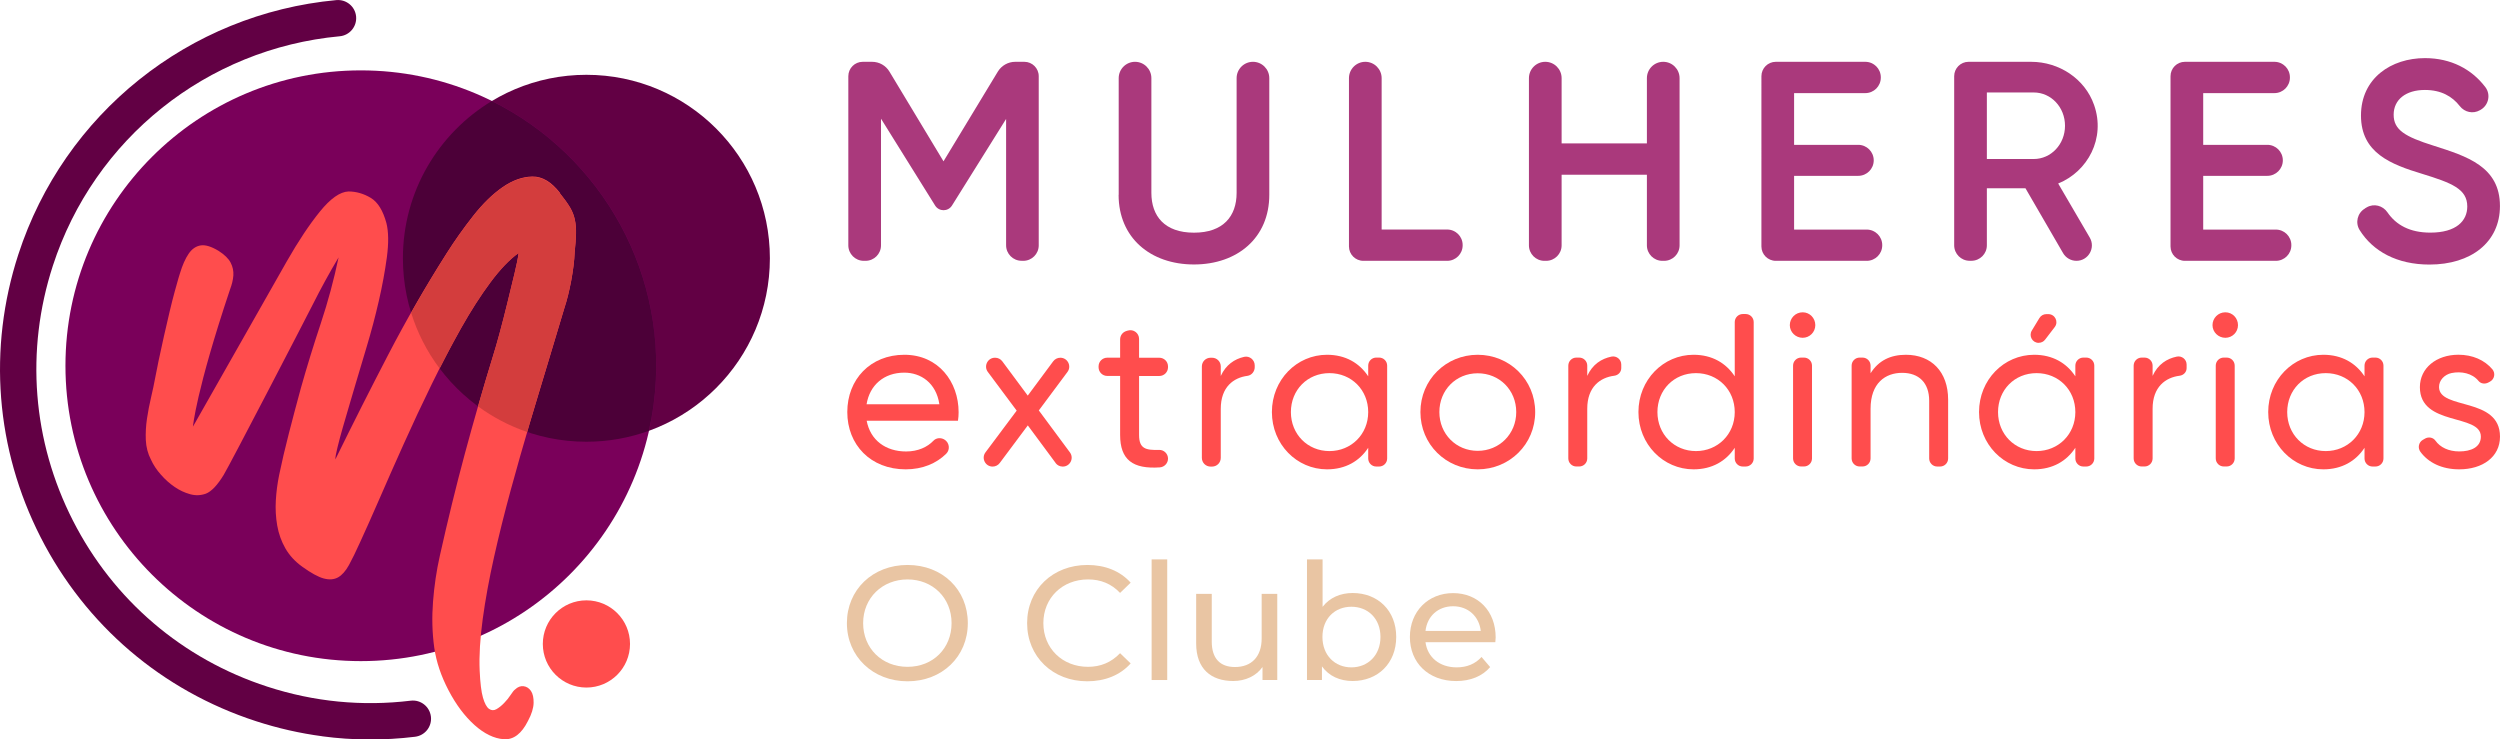 <svg xmlns="http://www.w3.org/2000/svg" id="Layer_1" viewBox="0 0 508 150.26"><defs><style>.cls-1{fill:#7a005a;}.cls-2{fill:#4c0038;}.cls-3{fill:#ff4d4d;}.cls-4{fill:#d33d3d;}.cls-5{fill:#aa397c;}.cls-6{fill:#620044;}.cls-7{fill:#e9c5a3;}</style></defs><g><circle class="cls-6" cx="119.16" cy="52.48" r="37.28"></circle><circle class="cls-1" cx="73.32" cy="74.32" r="60.02"></circle><path class="cls-2" d="M99.94,20.53c-10.83,6.52-18.07,18.39-18.07,31.95,0,20.59,16.69,37.28,37.28,37.28,4.46,0,8.74-.79,12.7-2.22,.39-1.75,.72-3.52,.96-5.32,3.47-26.16-10.47-50.6-32.87-61.68Z"></path><path class="cls-6" d="M65.5,149.61c-4.53-.6-9.03-1.62-13.46-3.06-19.12-6.21-34.67-19.49-43.8-37.41C-.88,91.23-2.49,70.84,3.72,51.72,13.01,23.11,38.38,2.81,68.34,.02c2.03-.18,3.83,1.3,4.02,3.33,.19,2.03-1.3,3.83-3.33,4.02C42,9.89,19.12,28.19,10.74,54c-5.6,17.24-4.15,35.64,4.08,51.79,8.23,16.15,22.26,28.14,39.51,33.74,9.49,3.09,19.29,4.04,29.12,2.85,2.02-.25,3.86,1.19,4.11,3.22,.25,2.02-1.19,3.86-3.22,4.11-6.31,.77-12.61,.74-18.83-.09Z"></path><circle class="cls-3" cx="119.16" cy="130.85" r="8.86"></circle><path class="cls-3" d="M113.78,39.28c.91,1.13,1.6,2.1,2.07,2.89s.79,1.63,.97,2.5c.18,.87,.26,1.82,.23,2.84-.03,1.02-.12,2.25-.27,3.69-.07,1.74-.31,3.69-.71,5.84-.41,2.16-.87,3.99-1.37,5.5-.94,3.18-2.02,6.77-3.24,10.78-1.22,4.01-2.49,8.23-3.81,12.65-1.31,4.42-2.6,8.96-3.87,13.61-1.27,4.65-2.4,9.19-3.39,13.61-.99,4.42-1.76,8.62-2.3,12.59-.54,3.97-.75,7.47-.62,10.49,.11,2.5,.33,4.33,.67,5.5,.34,1.17,.75,1.93,1.23,2.27,.48,.34,.99,.36,1.51,.06,.53-.3,1.05-.72,1.56-1.25,.52-.53,.96-1.08,1.33-1.65,.37-.57,.66-.93,.87-1.08,.55-.53,1.13-.76,1.75-.68,.61,.07,1.11,.4,1.5,.96,.38,.57,.56,1.38,.54,2.44-.03,1.06-.4,2.27-1.13,3.63-1.32,2.65-2.97,3.89-4.95,3.74-1.98-.15-3.96-1.12-5.94-2.89-1.98-1.78-3.74-4.12-5.26-7.03-1.53-2.91-2.5-5.81-2.91-8.68-.42-3.03-.5-6.15-.25-9.36,.25-3.22,.71-6.3,1.37-9.25,1.62-7.26,3.31-14.16,5.07-20.71,1.76-6.54,3.7-13.29,5.84-20.25,.32-.98,.74-2.44,1.26-4.37,.52-1.93,1.05-3.95,1.56-6.07,.52-2.12,1-4.12,1.46-6.01,.46-1.89,.73-3.29,.84-4.2-1.81,1.29-3.72,3.27-5.72,5.96-2,2.69-4,5.81-6,9.36-2,3.56-3.98,7.36-5.96,11.4-1.98,4.05-3.85,8.04-5.61,11.97-1.77,3.93-3.42,7.66-4.95,11.18-1.53,3.52-2.86,6.49-3.97,8.91-.85,1.89-1.61,3.44-2.27,4.65-.67,1.21-1.4,2.04-2.21,2.5-.81,.45-1.77,.53-2.9,.23-1.13-.3-2.58-1.1-4.36-2.38-1.48-1.06-2.63-2.31-3.45-3.74-.82-1.44-1.37-2.99-1.66-4.65-.29-1.66-.38-3.36-.28-5.11,.1-1.74,.33-3.48,.69-5.22,.53-2.57,1.18-5.35,1.95-8.34,.77-2.99,1.58-6.07,2.45-9.25,1.24-4.39,2.59-8.77,4.05-13.16,1.46-4.39,2.66-8.85,3.61-13.39-1.81,3.03-3.57,6.24-5.28,9.64-1.72,3.4-16.8,32.48-18.07,34.56-1.27,2.08-2.47,3.35-3.6,3.8-1.06,.38-2.14,.42-3.23,.11-1.09-.3-2.14-.79-3.13-1.47-1-.68-1.93-1.51-2.8-2.5-.87-.98-1.54-2-2.02-3.06-.63-1.21-.97-2.53-1.04-3.97-.06-1.44,.02-2.89,.24-4.37,.22-1.47,.5-2.91,.83-4.31,.33-1.4,.61-2.74,.85-4.03,.52-2.95,2.84-13.48,3.96-17.49,1.12-4.01,.56-2.01,1.06-3.68,.5-1.66,1.09-2.99,1.76-3.97,.67-.98,1.49-1.55,2.46-1.7,.96-.15,2.18,.23,3.66,1.13,1.18,.76,1.99,1.55,2.42,2.38,.43,.83,.61,1.7,.55,2.61-.07,.91-.3,1.85-.68,2.84-6.96,20.79-7.53,27.86-7.53,27.86,0,0,16.75-29.51,19.08-33.6,2.33-4.08,4.57-7.45,6.72-10.1,2.15-2.65,4.08-4.01,5.8-4.08,1.58,0,3.09,.44,4.53,1.3,1.44,.87,2.5,2.59,3.19,5.16,.43,1.74,.46,4.03,.09,6.86-.38,2.84-.93,5.83-1.65,8.96-.72,3.14-1.54,6.22-2.45,9.25-.91,3.03-1.68,5.6-2.3,7.71-.31,1.06-.7,2.38-1.17,3.97-.47,1.59-.92,3.14-1.36,4.65-.44,1.51-.81,2.89-1.11,4.14-.31,1.25-.45,2.06-.43,2.44,3.56-7.26,7.16-14.39,10.8-21.39,3.64-7,7.58-13.82,11.81-20.48,1.68-2.65,3.49-5.2,5.43-7.66,1.94-2.46,3.92-4.39,5.94-5.79,2.02-1.4,4.03-2.12,6.04-2.16,2.01-.04,3.89,1.08,5.64,3.35Z"></path><path class="cls-4" d="M115.84,42.18c-.47-.79-1.15-1.76-2.07-2.89-1.75-2.27-3.63-3.38-5.64-3.35-2.01,.04-4.02,.76-6.04,2.16-2.02,1.4-4,3.33-5.94,5.79-1.94,2.46-3.75,5.01-5.43,7.66-2.5,3.94-4.89,7.94-7.18,12,1.28,4.13,3.26,7.95,5.79,11.32,1.43-2.83,2.88-5.54,4.32-8.11,2-3.55,4-6.67,6-9.36,2-2.68,3.9-4.67,5.72-5.96-.1,.91-.38,2.31-.84,4.2-.46,1.89-.94,3.9-1.46,6.01-.52,2.12-1.04,4.14-1.56,6.07-.53,1.93-.95,3.39-1.26,4.37-1.09,3.55-2.13,7.04-3.12,10.48,3.02,2.21,6.38,3.98,9.99,5.21,.17-.59,.35-1.2,.52-1.79,1.31-4.42,2.58-8.64,3.81-12.65,1.22-4.01,2.3-7.6,3.24-10.78,.51-1.51,.97-3.35,1.37-5.5,.41-2.16,.64-4.1,.71-5.84,.15-1.44,.24-2.67,.27-3.69,.03-1.02-.05-1.97-.23-2.84-.18-.87-.51-1.7-.97-2.5Z"></path></g><g><g><path class="cls-3" d="M184.11,91.74c2.44,0,4.34-.9,5.57-2.19,.56-.59,1.47-.66,2.18-.26h0c1.06,.6,1.27,2.06,.41,2.91-1.99,1.96-4.79,3.17-8.24,3.17-7.13,0-11.86-5-11.86-11.64s4.69-11.64,11.6-11.64,11.02,5.49,11.02,11.68c0,.58-.04,1.15-.13,1.73h-18.55c.75,3.98,3.89,6.24,8.01,6.24Zm-8.01-9.6h14.78c-.66-4.38-3.81-6.42-7.13-6.42-4.16,0-7.04,2.57-7.66,6.42Z"></path><path class="cls-3" d="M214.5,94.07l-5.65-7.63-5.7,7.64c-.34,.46-.88,.73-1.45,.73h0c-1.49,0-2.34-1.7-1.45-2.89l6.34-8.48-5.86-7.86c-.89-1.19-.04-2.89,1.45-2.89h.04c.57,0,1.11,.27,1.45,.73l5.17,6.97,5.17-6.97c.34-.46,.88-.73,1.45-.73h0c1.49,0,2.34,1.7,1.45,2.89l-5.82,7.82,6.32,8.53c.88,1.19,.03,2.88-1.45,2.88h-.02c-.57,0-1.11-.27-1.45-.73Z"></path><path class="cls-3" d="M231.46,76.39v11.99c0,2.8,1.35,3.12,4.06,3.04,1-.03,1.82,.78,1.82,1.77h0c0,.93-.73,1.71-1.65,1.78-5.5,.38-8.08-1.54-8.08-6.59v-11.99h-2.61c-.98,0-1.77-.79-1.77-1.77v-.17c0-.98,.79-1.77,1.77-1.77h2.61v-3.72c0-.78,.51-1.47,1.27-1.7l.3-.09c1.14-.34,2.28,.51,2.28,1.7v3.82h4.11c.98,0,1.77,.79,1.77,1.77v.17c0,.98-.79,1.77-1.77,1.77h-4.11Z"></path><path class="cls-3" d="M254.96,74.24v.38c0,.86-.62,1.63-1.47,1.75-2.83,.37-5.43,2.25-5.43,6.71v9.96c0,.98-.79,1.77-1.77,1.77h-.3c-.98,0-1.77-.79-1.77-1.77v-18.58c0-.98,.79-1.77,1.77-1.77h.3c.98,0,1.77,.79,1.77,1.77v1.94c1.05-2.29,2.79-3.44,4.75-3.89,1.1-.25,2.15,.61,2.15,1.74Z"></path><path class="cls-3" d="M281.87,74.31v18.85c0,.91-.73,1.64-1.64,1.64h-.57c-.91,0-1.64-.73-1.64-1.64v-2.17c-1.77,2.7-4.6,4.38-8.37,4.38-6.15,0-11.2-5.09-11.2-11.64s5.04-11.64,11.2-11.64c3.76,0,6.59,1.68,8.37,4.38v-2.17c0-.91,.73-1.64,1.64-1.64h.57c.91,0,1.64,.73,1.64,1.64Zm-3.85,9.43c0-4.51-3.41-7.92-7.88-7.92s-7.83,3.41-7.83,7.92,3.41,7.92,7.83,7.92,7.88-3.41,7.88-7.92Z"></path><path class="cls-3" d="M288.63,83.73c0-6.55,5.18-11.64,11.64-11.64s11.68,5.09,11.68,11.64-5.22,11.64-11.68,11.64-11.64-5.09-11.64-11.64Zm19.47,0c0-4.47-3.41-7.88-7.83-7.88s-7.79,3.41-7.79,7.88,3.41,7.88,7.79,7.88,7.83-3.41,7.83-7.88Z"></path><path class="cls-3" d="M329.44,74.07v.73c0,.81-.62,1.45-1.43,1.55-2.84,.36-5.48,2.24-5.48,6.71v10.09c0,.91-.73,1.64-1.64,1.64h-.57c-.91,0-1.64-.73-1.64-1.64v-18.85c0-.91,.73-1.64,1.64-1.64h.57c.91,0,1.64,.73,1.64,1.64v2.08c1.07-2.35,2.89-3.5,4.92-3.92,1.02-.21,1.99,.57,1.99,1.61Z"></path><path class="cls-3" d="M356.35,65.46v27.7c0,.91-.73,1.64-1.64,1.64h-.57c-.91,0-1.64-.73-1.64-1.64v-2.17c-1.77,2.7-4.6,4.38-8.37,4.38-6.15,0-11.2-5.09-11.2-11.64s5.05-11.64,11.2-11.64c3.76,0,6.59,1.68,8.37,4.38v-11.02c0-.91,.73-1.64,1.64-1.64h.57c.91,0,1.64,.73,1.64,1.64Zm-3.85,18.28c0-4.51-3.41-7.92-7.88-7.92s-7.83,3.41-7.83,7.92,3.41,7.92,7.83,7.92,7.88-3.41,7.88-7.92Z"></path><path class="cls-3" d="M363.69,66.07c0-1.42,1.15-2.61,2.61-2.61s2.57,1.19,2.57,2.61-1.15,2.57-2.57,2.57-2.61-1.15-2.61-2.57Zm2.3,6.59h.57c.91,0,1.64,.73,1.64,1.64v18.85c0,.91-.73,1.64-1.64,1.64h-.57c-.91,0-1.64-.73-1.64-1.64v-18.85c0-.91,.73-1.64,1.64-1.64Z"></path><path class="cls-3" d="M395.86,81.21v11.95c0,.91-.73,1.64-1.64,1.64h-.57c-.91,0-1.64-.73-1.64-1.64v-11.73c0-3.63-2.08-5.67-5.49-5.67s-6.42,2.08-6.42,7.3v10.09c0,.91-.73,1.64-1.64,1.64h-.57c-.91,0-1.64-.73-1.64-1.64v-18.85c0-.91,.73-1.64,1.64-1.64h.57c.91,0,1.64,.73,1.64,1.64v1.55c1.64-2.61,4.07-3.76,7.17-3.76,5.18,0,8.59,3.45,8.59,9.12Z"></path><path class="cls-3" d="M425.56,74.31v18.85c0,.91-.73,1.64-1.64,1.64h-.57c-.91,0-1.64-.73-1.64-1.64v-2.17c-1.77,2.7-4.6,4.38-8.37,4.38-6.15,0-11.2-5.09-11.2-11.64s5.05-11.64,11.2-11.64c3.76,0,6.59,1.68,8.37,4.38v-2.17c0-.91,.73-1.64,1.64-1.64h.57c.91,0,1.64,.73,1.64,1.64Zm-3.85,9.43c0-4.51-3.41-7.92-7.88-7.92s-7.83,3.41-7.83,7.92,3.41,7.92,7.83,7.92,7.88-3.41,7.88-7.92Zm-7.45-14.07h0c-1.28,0-2.06-1.4-1.4-2.49l1.55-2.56c.3-.49,.83-.79,1.4-.79h.41c1.36,0,2.13,1.56,1.3,2.63l-1.96,2.56c-.31,.41-.79,.64-1.3,.64Z"></path><path class="cls-3" d="M444.32,74.07v.73c0,.81-.62,1.45-1.43,1.55-2.84,.36-5.48,2.24-5.48,6.71v10.09c0,.91-.73,1.64-1.64,1.64h-.57c-.91,0-1.64-.73-1.64-1.64v-18.85c0-.91,.73-1.64,1.64-1.64h.57c.91,0,1.64,.73,1.64,1.64v2.08c1.07-2.35,2.89-3.5,4.92-3.92,1.02-.21,1.99,.57,1.99,1.61Z"></path><path class="cls-3" d="M449.58,66.07c0-1.42,1.15-2.61,2.61-2.61s2.57,1.19,2.57,2.61-1.15,2.57-2.57,2.57-2.61-1.15-2.61-2.57Zm2.3,6.59h.57c.91,0,1.64,.73,1.64,1.64v18.85c0,.91-.73,1.64-1.64,1.64h-.57c-.91,0-1.64-.73-1.64-1.64v-18.85c0-.91,.73-1.64,1.64-1.64Z"></path><path class="cls-3" d="M484.32,74.31v18.85c0,.91-.73,1.64-1.64,1.64h-.57c-.91,0-1.64-.73-1.64-1.64v-2.17c-1.77,2.7-4.6,4.38-8.37,4.38-6.15,0-11.2-5.09-11.2-11.64s5.05-11.64,11.2-11.64c3.76,0,6.59,1.68,8.37,4.38v-2.17c0-.91,.73-1.64,1.64-1.64h.57c.91,0,1.64,.73,1.64,1.64Zm-3.85,9.43c0-4.51-3.41-7.92-7.88-7.92s-7.83,3.41-7.83,7.92,3.41,7.92,7.83,7.92,7.88-3.41,7.88-7.92Z"></path><path class="cls-3" d="M508,88.73c0,4.12-3.54,6.64-8.28,6.64-3.59,0-6.31-1.4-7.89-3.56-.59-.8-.37-1.93,.49-2.43l.45-.26c.7-.4,1.63-.25,2.1,.41,.98,1.38,2.7,2.2,4.86,2.2,2.34,0,4.38-.84,4.38-3.01,0-4.74-12.39-2.04-12.39-10.05,0-3.89,3.36-6.59,7.83-6.59,2.88,0,5.31,1.08,6.9,2.96,.66,.79,.44,1.99-.46,2.49l-.35,.19c-.66,.37-1.53,.27-2-.31-1.29-1.59-3.53-2.01-5.48-1.61-1.4,.29-2.58,1.44-2.55,2.88,.09,4.66,12.39,1.92,12.39,10.04Z"></path></g><g><path class="cls-5" d="M207.95,52.99h-.37c-1.73,0-3.14-1.41-3.14-3.14V24.17l-11,17.6c-.79,1.26-2.63,1.26-3.42,0l-11-17.65v25.74c0,1.73-1.41,3.14-3.14,3.14h-.36c-1.73,0-3.14-1.41-3.14-3.14V15.48c0-1.61,1.31-2.92,2.92-2.92h1.91c1.45,0,2.79,.76,3.53,2l10.98,18.22,11.04-18.23c.75-1.23,2.09-1.99,3.53-1.99h1.86c1.61,0,2.92,1.31,2.92,2.92V49.86c0,1.73-1.41,3.14-3.14,3.14Z"></path><path class="cls-5" d="M227.32,39.59V15.88c0-1.83,1.49-3.32,3.32-3.32h0c1.83,0,3.32,1.49,3.32,3.32v23.31c0,4.74,2.71,8.09,8.66,8.09s8.66-3.35,8.66-8.09V15.88c0-1.83,1.49-3.32,3.32-3.32h0c1.83,0,3.32,1.49,3.32,3.32v23.71c0,8.72-6.47,14.15-15.31,14.15s-15.31-5.43-15.31-14.15Z"></path><path class="cls-5" d="M297.21,49.78v.08c0,1.73-1.41,3.14-3.14,3.14h-17.04c-1.61,0-2.92-1.31-2.92-2.92V15.88c0-1.83,1.49-3.32,3.32-3.32h0c1.83,0,3.32,1.49,3.32,3.32v30.76h13.32c1.73,0,3.14,1.41,3.14,3.14Z"></path><path class="cls-5" d="M341.29,15.88V49.86c0,1.73-1.41,3.14-3.14,3.14h-.36c-1.73,0-3.14-1.41-3.14-3.14v-14.36h-17.33v14.36c0,1.73-1.41,3.14-3.14,3.14h-.36c-1.73,0-3.14-1.41-3.14-3.14V15.88c0-1.83,1.49-3.32,3.32-3.32h0c1.83,0,3.32,1.49,3.32,3.32v13.26h17.33V15.88c0-1.83,1.49-3.32,3.32-3.32h0c1.83,0,3.32,1.49,3.32,3.32Z"></path><path class="cls-5" d="M382.47,49.79v.06c0,1.74-1.41,3.15-3.15,3.15h-18.48c-1.61,0-2.92-1.31-2.92-2.92V15.48c0-1.61,1.31-2.92,2.92-2.92h18.19c1.74,0,3.15,1.41,3.15,3.15v.06c0,1.74-1.41,3.15-3.15,3.15h-14.47v10.51h13.03c1.74,0,3.15,1.41,3.15,3.15h0c0,1.74-1.41,3.15-3.15,3.15h-13.03v10.92h14.76c1.74,0,3.15,1.41,3.15,3.15Z"></path><path class="cls-5" d="M411.59,38.26h-7.86v11.59c0,1.73-1.41,3.14-3.14,3.14h-.36c-1.73,0-3.14-1.41-3.14-3.14V15.48c0-1.61,1.31-2.92,2.92-2.92h12.71c5.67,0,10.93,3.42,12.8,8.78,2.38,6.78-1.31,13.53-7.3,15.95l6.42,10.99c1.22,2.09-.29,4.72-2.71,4.72h0c-1.12,0-2.15-.6-2.71-1.56l-7.64-13.17Zm-7.86-5.95h9.53c3.52,0,6.35-3,6.35-6.76s-2.83-6.76-6.35-6.76h-9.53v13.52Z"></path><path class="cls-5" d="M465.6,49.79v.06c0,1.74-1.41,3.15-3.15,3.15h-18.48c-1.61,0-2.92-1.31-2.92-2.92V15.48c0-1.61,1.31-2.92,2.92-2.92h18.19c1.74,0,3.15,1.41,3.15,3.15v.06c0,1.74-1.41,3.15-3.15,3.15h-14.47v10.51h13.03c1.74,0,3.15,1.41,3.15,3.15h0c0,1.74-1.41,3.15-3.15,3.15h-13.03v10.92h14.76c1.74,0,3.15,1.41,3.15,3.15Z"></path><path class="cls-5" d="M480.56,42.35l.35-.21c1.45-.85,3.27-.38,4.22,1.01,1.74,2.55,4.54,4.12,8.71,4.12,5.26,0,7.51-2.37,7.51-5.31,0-3.58-3.18-4.79-9.18-6.64-6.3-1.91-12.42-4.22-12.42-11.84s6.18-11.67,13-11.67c5.3,0,9.5,2.25,12.27,5.89,1.14,1.5,.68,3.66-.95,4.61l-.16,.09c-1.38,.79-3.1,.42-4.08-.84-1.53-1.97-3.78-3.28-7.09-3.28-3.87,0-6.35,1.96-6.35,5.03s2.25,4.45,8.14,6.3c6.7,2.14,13.46,4.22,13.46,12.25,0,7.39-5.89,11.9-14.32,11.9-6.59,0-11.48-2.68-14.19-7.01-.94-1.5-.45-3.49,1.08-4.38Z"></path></g><g><path class="cls-7" d="M172.09,126.62c0-6.77,5.22-11.82,12.32-11.82s12.25,5.02,12.25,11.82-5.22,11.82-12.25,11.82-12.32-5.05-12.32-11.82Zm21.27,0c0-5.12-3.83-8.88-8.95-8.88s-9.02,3.76-9.02,8.88,3.83,8.88,9.02,8.88,8.95-3.76,8.95-8.88Z"></path><path class="cls-7" d="M208.71,126.62c0-6.84,5.22-11.82,12.25-11.82,3.57,0,6.67,1.22,8.79,3.6l-2.15,2.08c-1.78-1.88-3.96-2.74-6.51-2.74-5.22,0-9.08,3.76-9.08,8.88s3.86,8.88,9.08,8.88c2.54,0,4.72-.89,6.51-2.77l2.15,2.08c-2.11,2.38-5.22,3.63-8.82,3.63-7,0-12.22-4.99-12.22-11.82Z"></path><path class="cls-7" d="M234.01,113.67h3.17v24.51h-3.17v-24.51Z"></path><path class="cls-7" d="M259.54,120.68v17.5h-3v-2.64c-1.29,1.82-3.47,2.84-5.95,2.84-4.52,0-7.53-2.48-7.53-7.63v-10.07h3.17v9.71c0,3.44,1.72,5.15,4.72,5.15,3.3,0,5.42-2.05,5.42-5.81v-9.05h3.17Z"></path><path class="cls-7" d="M283.71,129.43c0,5.35-3.73,8.95-8.85,8.95-2.58,0-4.82-.99-6.24-2.97v2.77h-3.04v-24.51h3.17v9.64c1.45-1.88,3.63-2.81,6.11-2.81,5.12,0,8.85,3.57,8.85,8.92Zm-3.2,0c0-3.73-2.54-6.14-5.91-6.14s-5.88,2.41-5.88,6.14,2.54,6.18,5.88,6.18,5.91-2.44,5.91-6.18Z"></path><path class="cls-7" d="M303.86,130.49h-14.2c.4,3.07,2.87,5.12,6.34,5.12,2.05,0,3.76-.69,5.05-2.11l1.75,2.05c-1.58,1.85-4,2.84-6.9,2.84-5.65,0-9.41-3.73-9.41-8.95s3.73-8.92,8.78-8.92,8.65,3.63,8.65,9.02c0,.26-.03,.66-.07,.96Zm-14.2-2.28h11.23c-.33-2.94-2.54-5.02-5.62-5.02s-5.28,2.05-5.61,5.02Z"></path></g></g></svg>